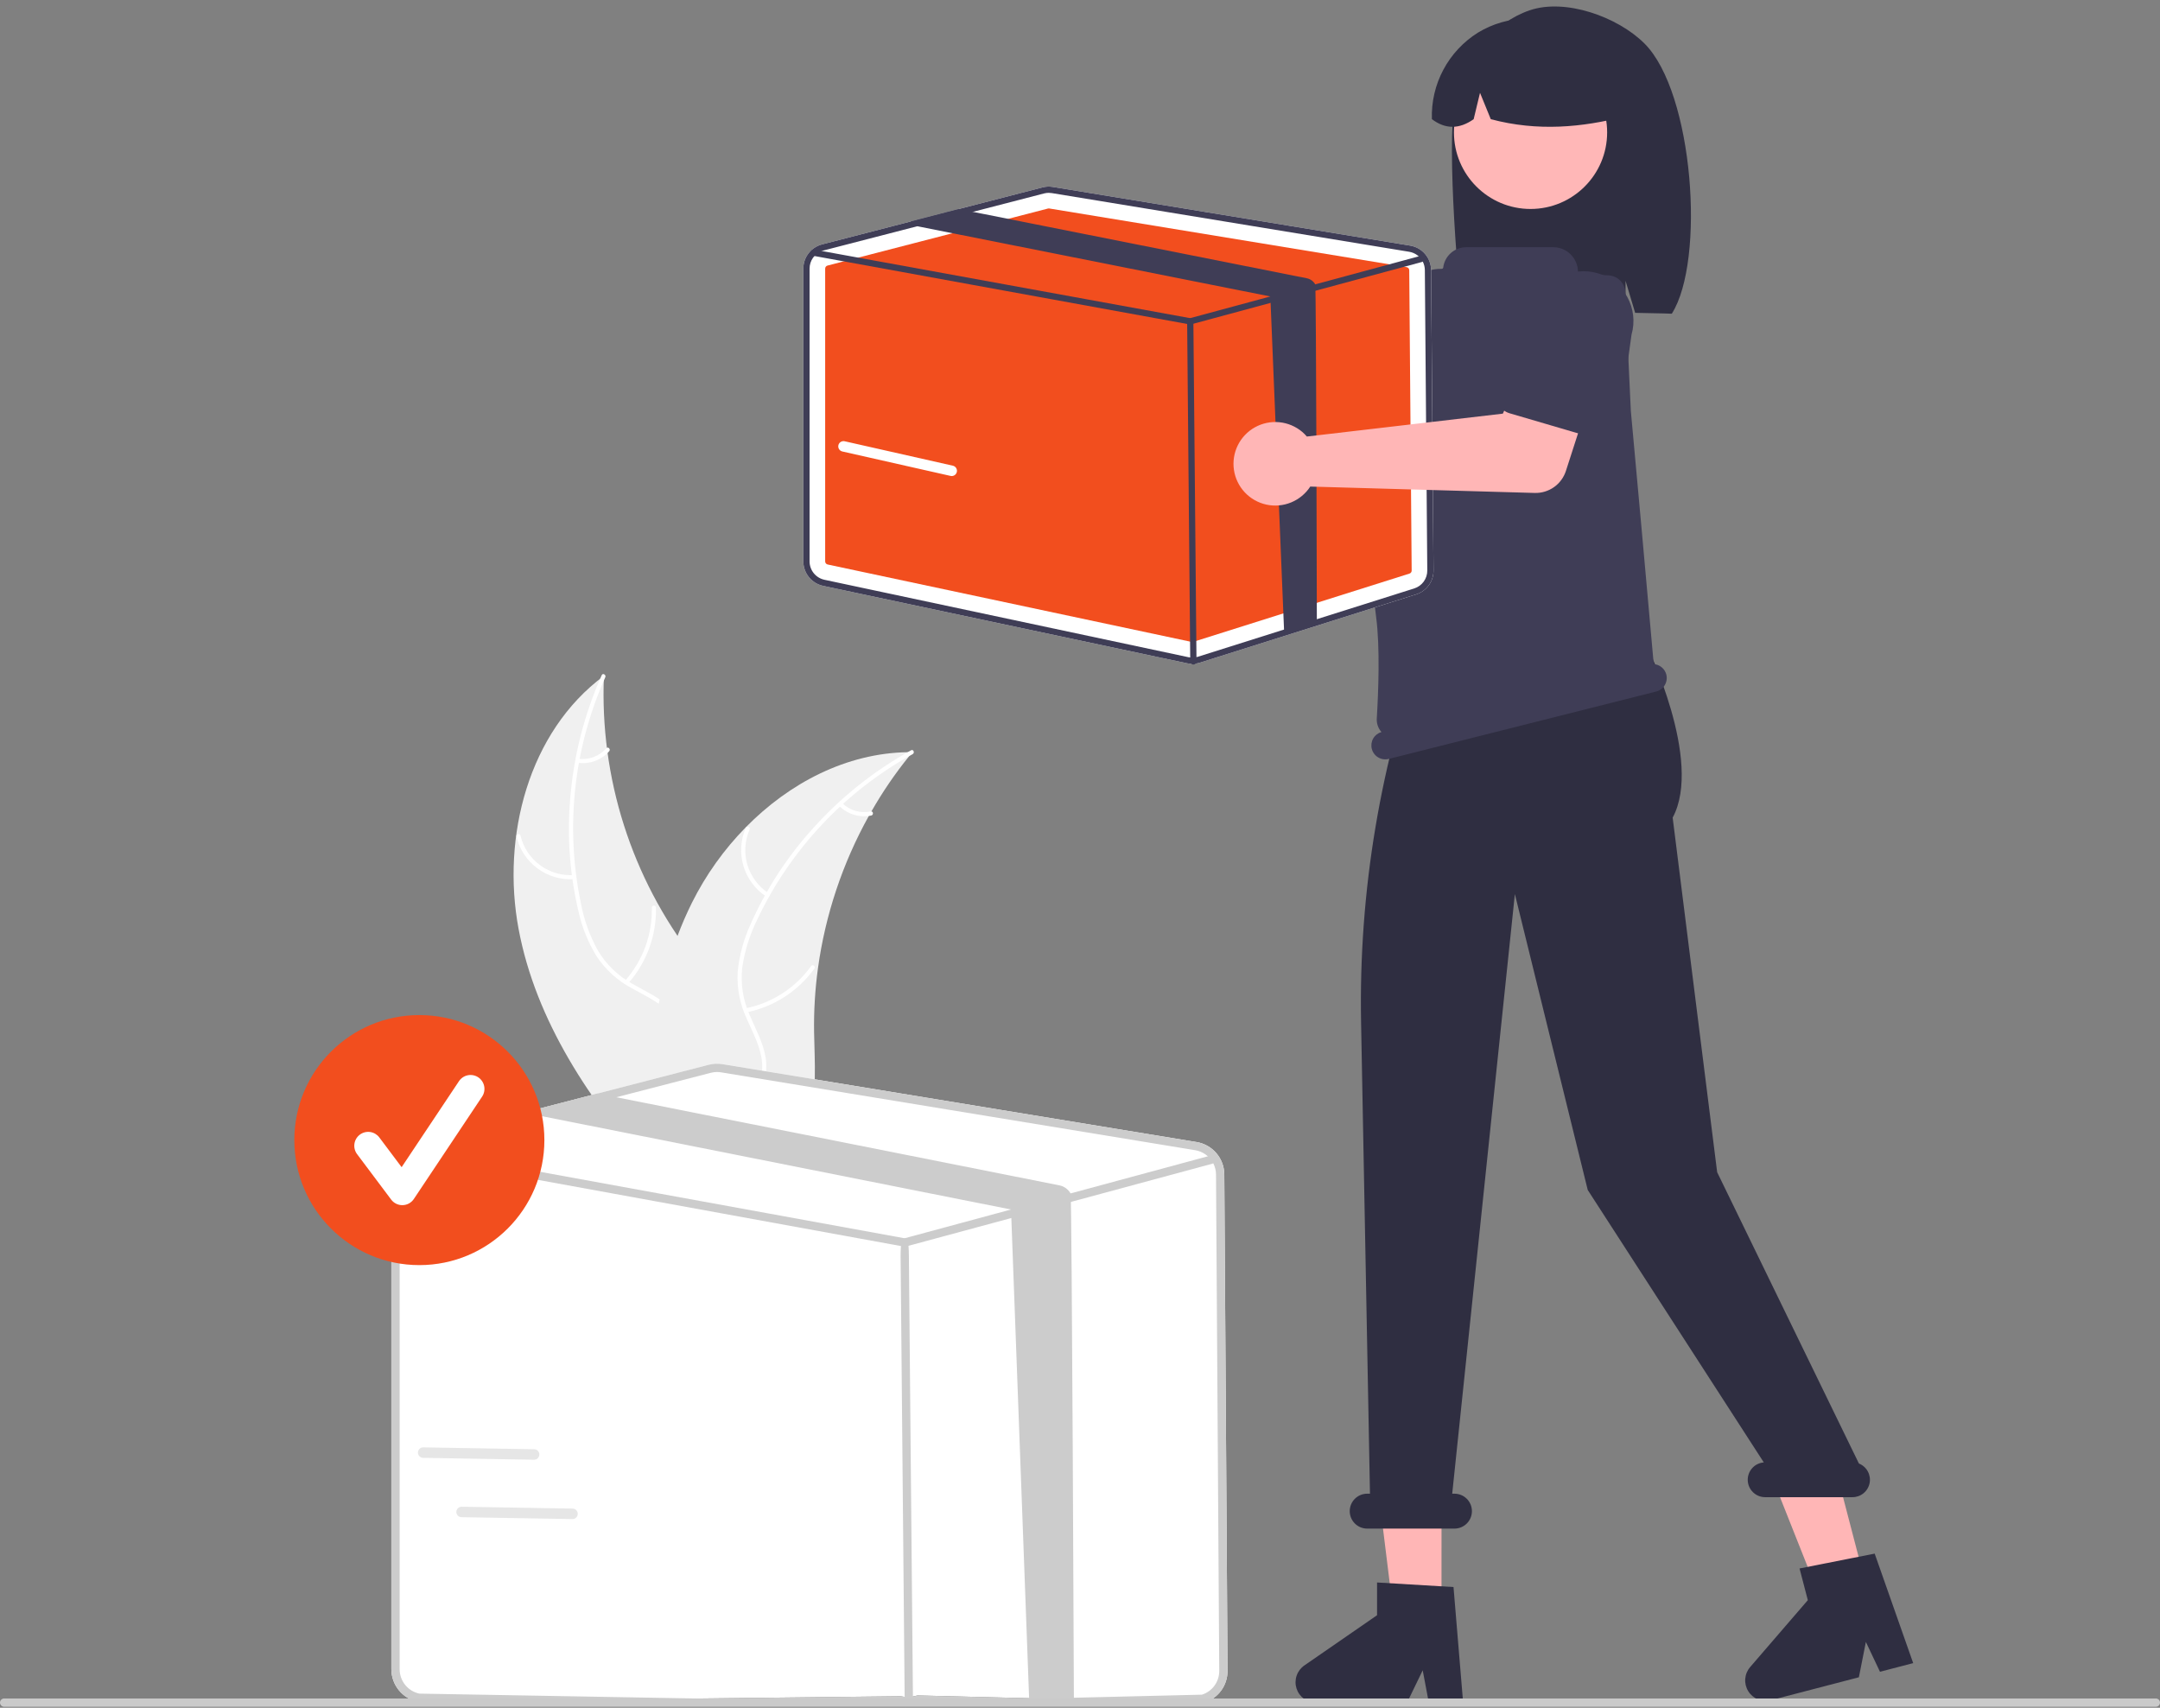 <svg preserveAspectRatio="xMidYMid meet" viewBox="0 0 215 170" fill="none" xmlns="http://www.w3.org/2000/svg">
<rect x="0" y="0" width="215" height="170" fill="#808080" stroke="none"/>
<g clip-path="url(#clip0_2520_280)">
<path d="M51.617 92.468C49.901 83.284 52.603 72.836 60.112 67.277C59.686 77.428 62.865 87.402 69.085 95.435C71.495 98.524 74.498 101.709 74.404 105.626C74.347 108.064 73.028 110.334 71.291 112.045C69.554 113.755 67.414 114.989 65.3 116.203L64.971 116.715C58.773 109.724 53.333 101.651 51.617 92.468Z" fill="#F0F0F0"/>
<path d="M60.248 67.418C57.094 74.478 56.244 82.353 57.82 89.923C58.13 91.559 58.696 93.136 59.497 94.595C60.324 95.992 61.509 97.142 62.93 97.925C64.241 98.682 65.669 99.305 66.772 100.367C67.329 100.92 67.763 101.583 68.045 102.315C68.327 103.047 68.452 103.83 68.41 104.613C68.357 106.567 67.605 108.385 66.808 110.138C65.924 112.084 64.974 114.091 65.031 116.279C65.038 116.544 64.626 116.54 64.619 116.275C64.519 112.468 67.272 109.411 67.885 105.759C68.171 104.054 67.945 102.253 66.747 100.932C65.699 99.777 64.227 99.133 62.894 98.378C61.496 97.634 60.302 96.559 59.416 95.248C58.543 93.834 57.917 92.281 57.565 90.657C56.713 87.014 56.44 83.259 56.755 79.531C57.092 75.273 58.154 71.105 59.895 67.206C60.003 66.965 60.356 67.178 60.248 67.418L60.248 67.418Z" fill="white"/>
<path d="M57.169 87.515C55.863 87.607 54.566 87.232 53.512 86.456C52.457 85.681 51.712 84.555 51.41 83.281C51.35 83.023 51.748 82.918 51.808 83.176C52.087 84.363 52.781 85.411 53.765 86.132C54.749 86.852 55.958 87.197 57.173 87.104C57.437 87.084 57.431 87.496 57.169 87.515Z" fill="white"/>
<path d="M62.215 97.629C63.988 95.624 64.941 93.024 64.882 90.348C64.876 90.083 65.288 90.088 65.294 90.353C65.35 93.137 64.353 95.841 62.503 97.923C62.327 98.121 62.04 97.826 62.215 97.629V97.629Z" fill="white"/>
<path d="M57.574 75.529C58.087 75.599 58.609 75.54 59.093 75.358C59.578 75.176 60.01 74.877 60.35 74.487C60.523 74.287 60.81 74.582 60.638 74.781C60.26 75.21 59.783 75.54 59.248 75.743C58.713 75.945 58.137 76.013 57.57 75.941C57.516 75.939 57.465 75.916 57.427 75.877C57.389 75.838 57.367 75.787 57.366 75.733C57.367 75.678 57.389 75.626 57.428 75.588C57.467 75.55 57.52 75.529 57.574 75.529H57.574Z" fill="white"/>
<path d="M90.818 74.873C90.713 75.002 90.608 75.13 90.504 75.262C89.101 76.994 87.842 78.837 86.738 80.773C86.65 80.921 86.563 81.073 86.48 81.223C83.87 85.915 82.154 91.052 81.419 96.371C81.128 98.488 80.999 100.624 81.032 102.76C81.079 105.71 81.364 108.906 80.459 111.619C80.368 111.904 80.26 112.182 80.134 112.453L65.621 117.076C65.583 117.07 65.545 117.068 65.507 117.062L64.936 117.273C64.927 117.163 64.919 117.048 64.91 116.938C64.904 116.875 64.901 116.81 64.896 116.746C64.893 116.703 64.89 116.66 64.885 116.622C64.884 116.607 64.884 116.593 64.884 116.582C64.879 116.543 64.878 116.507 64.874 116.472C64.831 115.833 64.791 115.193 64.758 114.55C64.757 114.547 64.757 114.547 64.759 114.543C64.51 109.651 64.667 104.695 65.571 99.921C65.599 99.777 65.625 99.63 65.659 99.485C66.078 97.335 66.673 95.223 67.436 93.17C67.858 92.047 68.336 90.947 68.869 89.872C70.252 87.099 72.062 84.56 74.234 82.349C78.564 77.943 84.254 74.97 90.352 74.876C90.508 74.874 90.661 74.872 90.818 74.873Z" fill="#F0F0F0"/>
<path d="M90.844 75.068C84.074 78.806 78.655 84.582 75.355 91.575C74.618 93.068 74.12 94.668 73.881 96.316C73.701 97.928 73.955 99.56 74.618 101.041C75.208 102.435 75.973 103.792 76.215 105.304C76.327 106.08 76.273 106.872 76.058 107.626C75.843 108.38 75.471 109.08 74.966 109.68C73.748 111.208 72.053 112.208 70.361 113.127C68.483 114.148 66.516 115.179 65.245 116.961C65.09 117.177 64.764 116.925 64.918 116.709C67.13 113.61 71.168 112.826 73.857 110.279C75.112 109.09 76.016 107.516 75.854 105.74C75.713 104.187 74.925 102.787 74.315 101.381C73.647 99.945 73.341 98.368 73.423 96.787C73.578 95.133 74.013 93.516 74.709 92.008C76.223 88.586 78.266 85.424 80.762 82.636C83.594 79.44 86.951 76.751 90.689 74.686C90.921 74.559 91.074 74.941 90.844 75.068Z" fill="white"/>
<path d="M76.285 89.261C75.187 88.548 74.378 87.468 74.002 86.213C73.627 84.959 73.71 83.612 74.236 82.413C74.343 82.171 74.725 82.326 74.617 82.569C74.125 83.684 74.048 84.939 74.4 86.106C74.752 87.274 75.51 88.277 76.536 88.935C76.759 89.078 76.506 89.403 76.285 89.261H76.285Z" fill="white"/>
<path d="M74.225 100.374C76.848 99.841 79.174 98.338 80.738 96.166C80.893 95.951 81.219 96.203 81.064 96.418C79.432 98.675 77.009 100.233 74.278 100.782C74.018 100.834 73.966 100.426 74.225 100.374V100.374Z" fill="white"/>
<path d="M83.825 79.934C84.192 80.299 84.644 80.566 85.141 80.713C85.637 80.859 86.162 80.88 86.668 80.773C86.928 80.718 86.979 81.127 86.721 81.182C86.161 81.297 85.582 81.273 85.033 81.112C84.484 80.952 83.983 80.659 83.573 80.26C83.532 80.226 83.505 80.177 83.498 80.124C83.491 80.07 83.504 80.016 83.536 79.972C83.57 79.929 83.619 79.901 83.673 79.894C83.727 79.887 83.781 79.901 83.825 79.934V79.934Z" fill="white"/>
<path d="M113.614 24.654C113.663 24.868 113.695 25.085 113.709 25.304L130.725 35.12L134.861 32.739L139.27 38.511L132.358 43.438C131.8 43.836 131.127 44.042 130.442 44.026C129.756 44.009 129.094 43.77 128.556 43.346L111.01 29.503C110.218 29.796 109.356 29.841 108.537 29.632C107.719 29.424 106.984 28.97 106.43 28.334C105.875 27.697 105.528 26.906 105.434 26.067C105.34 25.228 105.504 24.38 105.903 23.636C106.303 22.892 106.919 22.288 107.671 21.903C108.423 21.518 109.273 21.371 110.111 21.482C110.948 21.592 111.731 21.955 112.357 22.521C112.983 23.088 113.422 23.832 113.614 24.654V24.654Z" fill="#FFB6B6"/>
<path d="M130.961 34.036C131.015 33.786 131.123 33.55 131.276 33.345C131.429 33.14 131.625 32.97 131.85 32.848L139.706 28.568C140.752 27.778 142.069 27.436 143.367 27.615C144.666 27.795 145.84 28.482 146.632 29.526C147.424 30.57 147.77 31.886 147.594 33.185C147.417 34.484 146.733 35.66 145.691 36.455L139.395 42.851C139.215 43.033 138.998 43.175 138.759 43.266C138.519 43.357 138.263 43.396 138.008 43.379C137.752 43.362 137.503 43.291 137.278 43.169C137.052 43.047 136.856 42.878 136.702 42.674L131.281 35.486C131.126 35.282 131.018 35.046 130.963 34.796C130.908 34.546 130.907 34.287 130.961 34.036Z" fill="#3F3D56"/>
<path d="M144.996 9.152C146.127 5.55 148.697 2.246 152.252 1.028C155.807 -0.189 161.012 1.666 163.684 4.329C168.573 9.201 169.766 25.938 166.407 31.228C165.739 31.192 163.434 31.166 162.758 31.141L161.802 27.953V31.109C156.524 30.946 151.03 31.048 145.532 31.154C145.04 27.409 143.866 12.754 144.996 9.152Z" fill="#2F2E41"/>
<path d="M143.484 160.356H138.67L136.38 141.789L143.485 141.789L143.484 160.356Z" fill="#FFB6B6"/>
<path d="M185.622 157.363L180.964 158.576L174.064 141.188L180.939 139.396L185.622 157.363Z" fill="#FFB6B6"/>
<path d="M159.095 46.322L160.186 49.157L159.967 51.993L138.622 59.386L139.681 46.976L142.08 44.14L159.095 46.322Z" fill="#FFB6B6"/>
<path d="M152.346 20.802C156.556 20.802 159.97 17.389 159.97 13.178C159.97 8.968 156.556 5.554 152.346 5.554C148.135 5.554 144.722 8.968 144.722 13.178C144.722 17.389 148.135 20.802 152.346 20.802Z" fill="#FFB7B7"/>
<path d="M147.107 3.251C148.572 2.358 150.25 1.875 151.966 1.852C153.681 1.829 155.371 2.268 156.859 3.122C158.347 3.976 159.578 5.214 160.424 6.707C161.269 8.2 161.698 9.893 161.666 11.608C157.51 12.67 153.081 13.114 148.388 11.864L147.316 9.238L146.683 11.866C145.247 12.876 143.861 12.874 142.526 11.86C142.469 10.15 142.862 8.454 143.666 6.943C144.47 5.433 145.657 4.159 147.107 3.251Z" fill="#2F2E41"/>
<path d="M145.637 169.496H142.221L141.612 166.271L140.05 169.496H130.991C130.557 169.496 130.134 169.357 129.784 169.1C129.435 168.842 129.176 168.48 129.047 168.065C128.918 167.651 128.924 167.206 129.066 166.795C129.208 166.385 129.477 166.03 129.834 165.784L137.068 160.787V157.527L144.678 157.981L145.637 169.496Z" fill="#2F2E41"/>
<path d="M190.433 165.554L187.128 166.415L185.724 163.448L185.027 166.963L176.26 169.248C175.84 169.357 175.396 169.33 174.993 169.169C174.589 169.008 174.248 168.723 174.018 168.354C173.789 167.986 173.683 167.553 173.716 167.12C173.75 166.687 173.921 166.276 174.204 165.948L179.945 159.288L179.122 156.133L186.6 154.654L190.433 165.554Z" fill="#2F2E41"/>
<path d="M185.031 145.686L170.921 116.687L166.492 81.391C169.546 75.719 163.874 64.179 163.874 64.179V59.334L141.904 63.478V63.478C137.411 75.735 135.231 88.719 135.478 101.77L136.363 148.689H136.085C135.624 148.689 135.182 148.872 134.857 149.198C134.531 149.523 134.348 149.965 134.348 150.426C134.348 150.887 134.531 151.329 134.857 151.655C135.182 151.981 135.624 152.164 136.085 152.164H144.773C145.234 152.164 145.676 151.981 146.002 151.655C146.328 151.329 146.511 150.887 146.511 150.426C146.511 149.965 146.328 149.523 146.002 149.198C145.676 148.872 145.234 148.689 144.773 148.689H144.549L150.786 89L158.038 118.455L175.563 145.575C175.116 145.61 174.7 145.817 174.402 146.152C174.104 146.487 173.948 146.924 173.966 147.372C173.984 147.82 174.175 148.244 174.499 148.554C174.822 148.865 175.254 149.037 175.702 149.036H184.39C184.794 149.037 185.186 148.896 185.497 148.639C185.809 148.381 186.021 148.023 186.097 147.626C186.173 147.23 186.108 146.819 185.913 146.465C185.719 146.11 185.407 145.835 185.031 145.686H185.031Z" fill="#2F2E41"/>
<path d="M165.861 67.15H165.861C165.788 66.866 165.628 66.613 165.403 66.426C165.178 66.239 164.9 66.128 164.608 66.109C164.318 62.798 162.405 41.564 162.332 40.941L162.329 40.915L161.775 29.079C161.755 28.649 161.577 28.242 161.276 27.935C160.974 27.628 160.57 27.443 160.141 27.415L157.215 27.223C157.174 27.222 157.136 27.205 157.108 27.176C157.081 27.147 157.065 27.109 157.065 27.069C157.065 26.745 157.001 26.425 156.878 26.127C156.754 25.828 156.573 25.557 156.344 25.328C156.116 25.1 155.844 24.919 155.546 24.795C155.247 24.671 154.927 24.608 154.604 24.608H145.94C145.379 24.608 144.837 24.813 144.416 25.184C143.996 25.556 143.725 26.068 143.655 26.625C143.651 26.663 143.633 26.698 143.604 26.724C143.575 26.749 143.538 26.763 143.499 26.762L143.498 26.762C142.514 26.742 141.555 27.075 140.795 27.702C140.035 28.328 139.525 29.206 139.357 30.176C138.173 37.068 135.799 52.709 136.973 61.405C137.381 64.432 137.196 68.985 137.041 71.518C137.026 71.762 137.059 72.008 137.138 72.24C137.218 72.472 137.343 72.686 137.505 72.869C137.16 72.969 136.866 73.199 136.687 73.51C136.508 73.822 136.456 74.191 136.544 74.54H136.544C136.634 74.897 136.862 75.205 137.179 75.394C137.495 75.583 137.874 75.638 138.232 75.548L164.853 68.837C165.21 68.747 165.517 68.519 165.706 68.202C165.895 67.886 165.951 67.507 165.861 67.15Z" fill="#3F3D56"/>
<path d="M121.863 116.908C121.858 116.131 121.578 115.381 121.073 114.79C120.567 114.2 119.869 113.807 119.102 113.683L71.904 105.932C71.451 105.857 70.988 105.878 70.544 105.993L59.483 108.853L53.136 110.496L41.424 113.523C40.717 113.707 40.091 114.12 39.644 114.698C39.197 115.276 38.955 115.985 38.954 116.716V166.172C38.958 166.926 39.218 167.657 39.693 168.243C40.167 168.828 40.828 169.235 41.564 169.395L89.639 168.851C89.864 168.899 90.095 168.923 90.326 168.922C90.662 168.923 90.996 168.872 91.317 168.771L119.879 169.482C120.554 169.271 121.142 168.849 121.557 168.278C121.972 167.707 122.192 167.017 122.185 166.311L121.863 116.908Z" fill="white"/>
<path d="M121.863 116.908C121.858 116.131 121.578 115.381 121.073 114.79C120.567 114.2 119.869 113.807 119.102 113.683L71.904 105.932C71.451 105.857 70.988 105.878 70.544 105.993L59.483 108.853L53.136 110.496L41.424 113.523C40.717 113.707 40.091 114.12 39.644 114.698C39.197 115.276 38.955 115.985 38.954 116.716V166.172C38.958 166.926 39.218 167.657 39.693 168.242C40.167 168.828 40.828 169.235 41.564 169.395L89.639 168.851C89.864 168.899 90.095 168.923 90.326 168.922C90.662 168.923 90.996 168.872 91.317 168.771L119.879 169.482C120.554 169.271 121.142 168.849 121.557 168.278C121.972 167.707 122.192 167.017 122.185 166.311L121.863 116.908ZM119.632 168.696L91.07 169.375C90.663 169.502 90.23 169.523 89.812 169.436L41.735 168.59C41.182 168.47 40.688 168.165 40.332 167.725C39.976 167.285 39.781 166.738 39.779 166.172V116.716C39.779 116.21 39.935 115.716 40.224 115.3C40.514 114.885 40.924 114.569 41.4 114.394C41.475 114.366 41.552 114.342 41.63 114.323L54.021 111.119L61.349 109.224L70.75 106.792C70.952 106.738 71.16 106.712 71.368 106.712C71.503 106.712 71.637 106.723 71.769 106.745L118.967 114.496C119.347 114.558 119.707 114.708 120.019 114.934C120.331 115.159 120.586 115.454 120.764 115.795C120.942 116.141 121.037 116.524 121.039 116.914L121.36 166.317C121.366 166.846 121.201 167.364 120.89 167.792C120.579 168.221 120.138 168.538 119.632 168.696Z" fill="#CCCCCC"/>
<path d="M120.764 115.795C120.732 115.816 120.697 115.832 120.66 115.842L106.777 119.595L102.455 120.763L90.163 124.084C90.128 124.093 90.092 124.098 90.056 124.098C90.031 124.098 90.007 124.096 89.982 124.093L40.419 115.056L40.254 115.026C40.147 115.006 40.051 114.944 39.99 114.854C39.928 114.764 39.904 114.653 39.924 114.546C39.943 114.438 40.005 114.343 40.094 114.281C40.184 114.218 40.295 114.194 40.402 114.213L41.4 114.394L90.04 123.263L100.634 120.4L106.56 118.798L120.228 115.103L120.445 115.045C120.539 115.021 120.639 115.03 120.727 115.071C120.815 115.112 120.885 115.183 120.926 115.271C120.937 115.292 120.945 115.314 120.951 115.337C120.974 115.423 120.968 115.514 120.934 115.597C120.9 115.68 120.841 115.749 120.764 115.795Z" fill="#CCCCCC"/>
<path d="M90.468 169.018C90.243 169.018 90.058 168.836 90.056 170L89.644 125.08C89.642 123.462 89.825 123.276 90.052 123.274H90.056C90.282 123.274 90.466 123.456 90.468 125.072L90.88 169.993C90.883 168.83 90.7 169.016 90.472 169.018H90.468Z" fill="#CCCCCC"/>
<path d="M106.894 169.54L102.455 169.587L100.634 120.4L54.156 111.152C54.11 111.144 54.065 111.133 54.021 111.119C53.664 111.018 53.352 110.798 53.137 110.496L59.483 108.853L61.349 109.224L105.45 117.996C105.682 118.042 105.901 118.137 106.093 118.276C106.284 118.414 106.444 118.592 106.56 118.798C106.697 119.037 106.891 169.254 106.894 169.54Z" fill="#CCCCCC"/>
<path d="M142.446 26.88C142.442 26.295 142.231 25.729 141.85 25.284C141.469 24.839 140.943 24.544 140.365 24.45L104.794 18.608C104.453 18.552 104.104 18.567 103.769 18.654L95.433 20.809L90.65 22.048L81.823 24.329C81.29 24.468 80.818 24.779 80.481 25.215C80.144 25.65 79.962 26.185 79.961 26.735V55.889C79.964 56.458 80.16 57.008 80.518 57.45C80.876 57.891 81.373 58.198 81.928 58.318L118.16 66.027C118.33 66.064 118.503 66.082 118.677 66.081C118.931 66.081 119.183 66.043 119.425 65.967L140.951 59.169C141.459 59.011 141.902 58.693 142.215 58.262C142.528 57.832 142.694 57.312 142.688 56.78L142.446 26.88Z" fill="white"/>
<path d="M104.391 20.749C104.365 20.749 104.339 20.753 104.314 20.759L82.368 26.435C82.301 26.452 82.243 26.491 82.2 26.545C82.158 26.599 82.135 26.666 82.135 26.735V55.889C82.136 55.96 82.16 56.028 82.205 56.084C82.249 56.139 82.312 56.177 82.381 56.192L118.612 63.901C118.665 63.912 118.719 63.909 118.771 63.893L140.297 57.096C140.36 57.076 140.416 57.036 140.455 56.982C140.494 56.928 140.514 56.864 140.513 56.797L140.272 26.898C140.272 26.825 140.245 26.754 140.198 26.698C140.15 26.643 140.084 26.606 140.012 26.594L104.441 20.753C104.425 20.751 104.408 20.749 104.391 20.749Z" fill="#F24E1E"/>
<path d="M142.446 26.88C142.442 26.295 142.231 25.729 141.85 25.284C141.469 24.839 140.943 24.544 140.365 24.45L104.794 18.608C104.453 18.552 104.104 18.567 103.769 18.654L95.433 20.809L90.65 22.048L81.823 24.329C81.29 24.468 80.818 24.779 80.481 25.215C80.144 25.65 79.962 26.185 79.961 26.735V55.889C79.964 56.458 80.16 57.008 80.518 57.45C80.876 57.891 81.373 58.198 81.928 58.318L118.16 66.027C118.33 66.064 118.503 66.082 118.677 66.081C118.931 66.081 119.183 66.043 119.425 65.967L140.951 59.169C141.459 59.011 141.902 58.693 142.215 58.262C142.528 57.832 142.694 57.312 142.688 56.78L142.446 26.88ZM140.764 58.577L119.239 65.375C118.931 65.471 118.605 65.486 118.29 65.42L82.057 57.712C81.641 57.621 81.267 57.391 80.999 57.06C80.731 56.728 80.584 56.316 80.582 55.889V26.735C80.583 26.354 80.7 25.982 80.918 25.669C81.137 25.356 81.446 25.117 81.804 24.986C81.861 24.964 81.919 24.947 81.978 24.932L91.317 22.518L96.839 21.089L103.924 19.256C104.076 19.216 104.233 19.196 104.39 19.196C104.492 19.196 104.593 19.205 104.693 19.221L140.263 25.062C140.55 25.109 140.821 25.222 141.056 25.392C141.291 25.562 141.483 25.785 141.618 26.042C141.752 26.302 141.823 26.591 141.825 26.884L142.067 56.784C142.071 57.183 141.947 57.573 141.712 57.896C141.478 58.219 141.145 58.458 140.764 58.577V58.577Z" fill="#3F3D56"/>
<path d="M141.618 26.042C141.593 26.058 141.567 26.07 141.539 26.077L131.076 28.905L127.819 29.785L118.555 32.289C118.529 32.295 118.502 32.299 118.474 32.299C118.456 32.299 118.437 32.297 118.419 32.295L81.065 25.485L80.941 25.462C80.86 25.447 80.788 25.4 80.741 25.332C80.695 25.265 80.677 25.181 80.692 25.1C80.706 25.019 80.753 24.947 80.82 24.9C80.888 24.853 80.972 24.835 81.053 24.849L81.804 24.986L118.462 31.67L126.446 29.512L130.913 28.305L141.214 25.52L141.377 25.476C141.448 25.458 141.523 25.465 141.589 25.496C141.656 25.527 141.709 25.58 141.74 25.646C141.748 25.662 141.754 25.679 141.758 25.696C141.775 25.761 141.771 25.83 141.746 25.892C141.72 25.955 141.675 26.007 141.618 26.042Z" fill="#3F3D56"/>
<path d="M118.785 66.153C118.703 66.153 118.625 66.121 118.566 66.064C118.508 66.006 118.475 65.928 118.474 65.846L118.164 31.991C118.163 31.909 118.195 31.83 118.253 31.771C118.311 31.712 118.389 31.679 118.472 31.678H118.474C118.556 31.678 118.635 31.71 118.693 31.768C118.751 31.826 118.784 31.904 118.785 31.986L119.096 65.84C119.096 65.922 119.064 66.002 119.007 66.06C118.949 66.119 118.87 66.153 118.788 66.153H118.785Z" fill="#3F3D56"/>
<path d="M131.076 62.035L127.819 62.915L126.446 29.512L91.418 22.542C91.384 22.536 91.35 22.528 91.317 22.518C91.047 22.441 90.812 22.275 90.65 22.047L95.433 20.809L96.839 21.089L130.076 27.7C130.251 27.735 130.416 27.807 130.56 27.911C130.705 28.015 130.825 28.15 130.913 28.305C131.016 28.485 131.074 61.82 131.076 62.035Z" fill="#3F3D56"/>
<path d="M129.617 42.99C129.784 43.133 129.939 43.288 130.081 43.455L149.593 41.176L151.49 36.797L158.473 38.797L155.867 46.876C155.656 47.528 155.24 48.095 154.68 48.491C154.12 48.886 153.446 49.09 152.761 49.07L130.421 48.435C129.96 49.143 129.295 49.694 128.514 50.014C127.733 50.335 126.873 50.41 126.048 50.23C125.223 50.05 124.473 49.623 123.896 49.006C123.32 48.388 122.945 47.61 122.822 46.775C122.699 45.94 122.833 45.087 123.206 44.329C123.579 43.572 124.174 42.946 124.912 42.535C125.65 42.124 126.495 41.948 127.335 42.029C128.176 42.11 128.972 42.446 129.617 42.99Z" fill="#FFB6B6"/>
<path d="M149.135 40.165C149.029 39.932 148.974 39.679 148.975 39.423C148.976 39.167 149.032 38.914 149.139 38.681L152.888 30.558C153.256 29.3 154.108 28.24 155.257 27.609C156.406 26.979 157.758 26.83 159.017 27.195C160.276 27.559 161.339 28.409 161.972 29.556C162.606 30.703 162.759 32.055 162.397 33.315L161.163 42.205C161.127 42.458 161.038 42.702 160.9 42.917C160.762 43.133 160.58 43.317 160.365 43.456C160.15 43.595 159.907 43.686 159.654 43.723C159.4 43.76 159.142 43.742 158.896 43.67L150.257 41.138C150.011 41.066 149.783 40.942 149.59 40.774C149.396 40.606 149.241 40.399 149.135 40.165Z" fill="#3F3D56"/>
<path d="M214.586 169.901H0.414C0.304 169.901 0.199 169.857 0.122 169.78C0.045 169.702 0.001 169.597 0.001 169.488C0.001 169.378 0.045 169.273 0.122 169.195C0.199 169.118 0.304 169.074 0.414 169.074H214.586C214.696 169.074 214.801 169.117 214.879 169.195C214.956 169.273 215 169.378 215 169.488C215 169.597 214.956 169.702 214.879 169.78C214.801 169.858 214.696 169.901 214.586 169.901Z" fill="#CACACA"/>
<path d="M41.741 125.935C48.614 125.935 54.186 120.363 54.186 113.49C54.186 106.616 48.614 101.045 41.741 101.045C34.868 101.045 29.296 106.616 29.296 113.49C29.296 120.363 34.868 125.935 41.741 125.935Z" fill="#F24E1E"/>
<path d="M40.043 119.967C39.828 119.967 39.617 119.917 39.424 119.82C39.232 119.724 39.065 119.585 38.936 119.413L35.541 114.886C35.321 114.592 35.226 114.223 35.278 113.859C35.33 113.496 35.524 113.168 35.818 112.948C36.111 112.728 36.481 112.633 36.844 112.685C37.208 112.737 37.536 112.931 37.756 113.225L39.977 116.186L45.682 107.629C45.783 107.477 45.912 107.346 46.063 107.245C46.214 107.143 46.384 107.072 46.563 107.036C46.741 107 46.925 107 47.104 107.035C47.283 107.07 47.453 107.14 47.604 107.241C47.756 107.342 47.886 107.472 47.987 107.624C48.088 107.775 48.159 107.945 48.194 108.124C48.23 108.302 48.229 108.486 48.194 108.665C48.158 108.844 48.087 109.013 47.986 109.165L41.195 119.35C41.072 119.534 40.907 119.686 40.714 119.794C40.52 119.901 40.303 119.96 40.082 119.966C40.069 119.966 40.056 119.967 40.043 119.967Z" fill="white"/>
<path d="M94.731 47.388C94.692 47.388 94.654 47.383 94.616 47.375L83.843 44.942C83.708 44.911 83.591 44.829 83.518 44.712C83.444 44.595 83.419 44.454 83.45 44.319C83.48 44.184 83.563 44.067 83.68 43.993C83.796 43.919 83.938 43.895 84.073 43.925L94.846 46.358C94.971 46.386 95.081 46.459 95.155 46.564C95.23 46.668 95.263 46.796 95.249 46.924C95.235 47.051 95.174 47.169 95.079 47.255C94.983 47.34 94.859 47.387 94.731 47.388Z" fill="white"/>
<path d="M53.27 145.296C53.232 145.303 53.194 145.307 53.155 145.306L42.112 145.12C41.974 145.118 41.843 145.061 41.747 144.961C41.651 144.862 41.599 144.729 41.601 144.591C41.603 144.452 41.66 144.321 41.759 144.225C41.858 144.129 41.992 144.076 42.13 144.078L53.172 144.264C53.3 144.266 53.423 144.315 53.517 144.403C53.612 144.49 53.67 144.608 53.682 144.736C53.695 144.864 53.659 144.991 53.583 145.094C53.507 145.198 53.396 145.269 53.27 145.296Z" fill="#E6E6E6"/>
<path d="M57.093 151.203C57.055 151.211 57.016 151.215 56.978 151.214L45.935 151.028C45.797 151.026 45.666 150.968 45.57 150.869C45.474 150.77 45.421 150.636 45.423 150.498C45.426 150.36 45.483 150.229 45.582 150.133C45.681 150.036 45.814 149.984 45.952 149.986L56.995 150.172C57.123 150.174 57.246 150.223 57.34 150.31C57.434 150.397 57.493 150.516 57.505 150.644C57.517 150.771 57.482 150.899 57.406 151.002C57.33 151.105 57.218 151.177 57.093 151.203Z" fill="#E6E6E6"/>
</g>
<defs>
<clipPath id="clip0_2520_280">
<rect width="215" height="169.354" fill="white" transform="translate(0 0.646)"/>
</clipPath>
</defs>
</svg>
